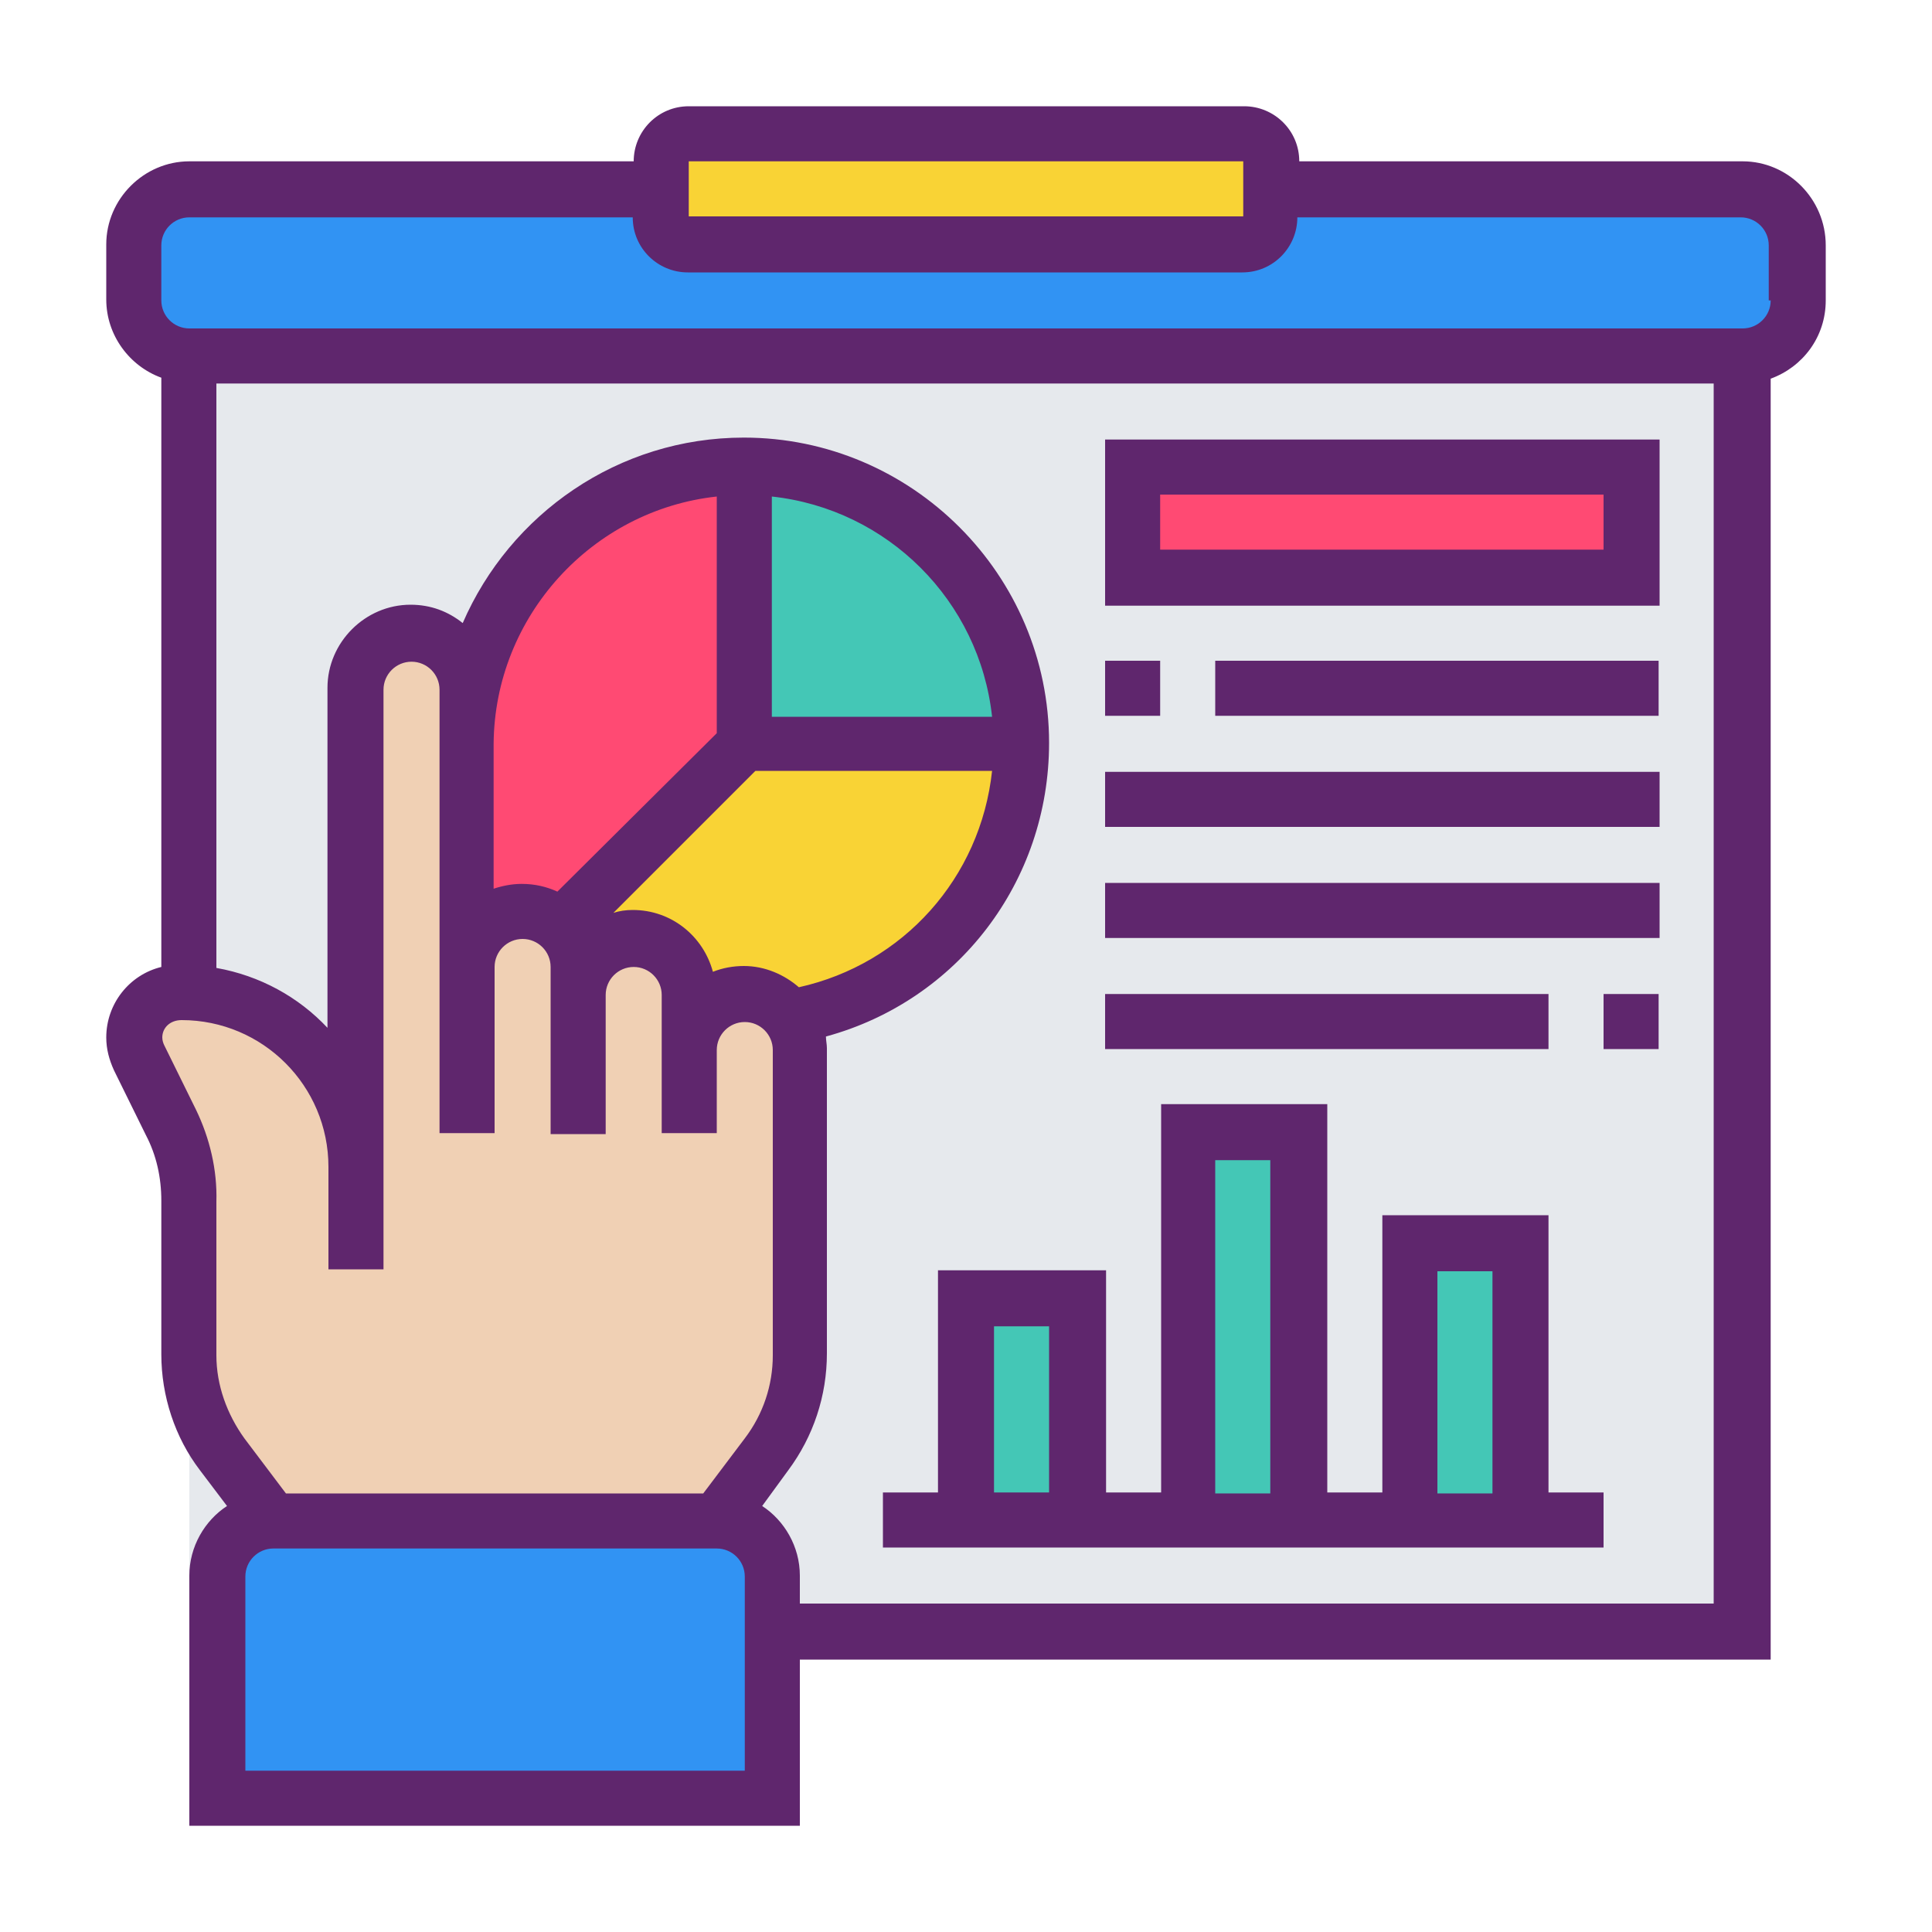 <?xml version="1.0" encoding="utf-8"?>
<!-- Generator: Adobe Illustrator 21.0.0, SVG Export Plug-In . SVG Version: 6.00 Build 0)  -->
<svg version="1.1" id="Layer_5" xmlns="http://www.w3.org/2000/svg" xmlns:xlink="http://www.w3.org/1999/xlink" x="0px" y="0px"
	 viewBox="0 0 200 200" style="enable-background:new 0 0 200 200;" xml:space="preserve">
<style type="text/css">
	.st0{fill:#3193F3;}
	.st1{fill:#F9D335;}
	.st2{fill:#E6E9ED;}
	.st3{fill:#44C7B6;}
	.st4{fill:#FF4A73;}
	.st5{fill:#F0D0B4;}
	.st6{fill:#5F266D;}
</style>
<g>
	<g>
		<g>
			<path class="st0" d="M186.1,25.4v5.7c0,3.2-2.6,5.7-5.7,5.7H19.6c-3.2,0-5.7-2.6-5.7-5.7v-5.7c0-3.2,2.6-5.7,5.7-5.7h48.8v2.9
				c0,1.6,1.3,2.9,2.9,2.9h57.4c1.6,0,2.9-1.3,2.9-2.9v-2.9h48.8C183.5,19.6,186.1,22.2,186.1,25.4z"/>
		</g>
		<g>
			<path class="st1" d="M131.6,19.6v2.9c0,1.6-1.3,2.9-2.9,2.9H71.3c-1.6,0-2.9-1.3-2.9-2.9v-2.9v-2.9c0-1.6,1.3-2.9,2.9-2.9h57.4
				c1.6,0,2.9,1.3,2.9,2.9V19.6z"/>
		</g>
		<g>
			<path class="st2" d="M19.6,36.8h160.8v132.1H19.6V36.8z"/>
		</g>
		<g>
			<path class="st3" d="M145.9,128.7h11.5v28.7h-11.5V128.7z"/>
		</g>
		<g>
			<path class="st3" d="M123,117.2h11.5v40.2H123V117.2z"/>
		</g>
		<g>
			<path class="st3" d="M100,134.5h11.5v23H100V134.5z"/>
		</g>
		<g>
			<path class="st3" d="M105.7,77H77V48.3C92.9,48.3,105.7,61.2,105.7,77z"/>
		</g>
		<g>
			<path class="st4" d="M117.2,48.3h51.7v11.5h-51.7V48.3z"/>
		</g>
		<g>
			<path class="st1" d="M77,102.9c-3.2,0-5.7,2.6-5.7,5.7v-5.7c0-1.6-0.6-3-1.7-4c-1-1.1-2.5-1.7-4-1.7c-3.2,0-5.7,2.6-5.7,5.7v-2.9
				c0-1.6-0.6-3-1.7-4l0,0L77,77h28.7c0,14.3-10.4,26.1-24,28.3h0c-0.2-0.3-0.4-0.5-0.6-0.7C80,103.6,78.6,102.9,77,102.9z"/>
		</g>
		<g>
			<path class="st4" d="M54.1,94.3c-3.2,0-5.7,2.6-5.7,5.7V77c0-15.8,12.9-28.7,28.7-28.7V77L58.1,96C57.1,94.9,55.6,94.3,54.1,94.3
				z"/>
		</g>
		<g>
			<path class="st0" d="M28.2,157.4L28.2,157.4h46h0c3.2,0,5.7,2.6,5.7,5.7v5.7v17.2H22.5v-23C22.5,160,25,157.4,28.2,157.4z"/>
		</g>
		<g>
			<path class="st5" d="M36.8,120.9V71.3c0-3.2,2.6-5.7,5.7-5.7c1.6,0,3,0.6,4,1.7c1.1,1,1.7,2.5,1.7,4V77v23c0-3.2,2.6-5.7,5.7-5.7
				c1.6,0,3,0.6,4,1.7l0,0c1.1,1,1.7,2.5,1.7,4v2.9c0-3.2,2.6-5.7,5.7-5.7c1.6,0,3,0.6,4,1.7c1.1,1,1.7,2.5,1.7,4v5.7
				c0-3.2,2.6-5.7,5.7-5.7c1.6,0,3,0.6,4,1.7c0.2,0.2,0.5,0.5,0.6,0.7h0c0.7,0.9,1,2.1,1,3.3v31.6c0,3.7-1.2,7.3-3.4,10.3l-5.1,6.8
				h0H28.2h0l-5.2-6.9c-2.2-3-3.4-6.6-3.4-10.3v-15.9c0-2.8-0.7-5.6-1.9-8.1l-3.4-6.7c-0.3-0.6-0.5-1.3-0.5-2.1
				c0-2.6,2.1-4.7,4.7-4.7h0.3c0.3,0,0.6,0,0.8,0C29.2,103.3,36.8,111.2,36.8,120.9L36.8,120.9z"/>
		</g>
	</g>
	<g>
		<path class="st6" d="M180.4,16.7h-45.9c0-3.2-2.6-5.7-5.7-5.7H71.3c-3.2,0-5.7,2.6-5.7,5.7H19.6c-4.7,0-8.6,3.9-8.6,8.6v5.7
			c0,3.7,2.4,6.9,5.7,8.1v61c-3.3,0.8-5.7,3.8-5.7,7.3c0,1.2,0.3,2.3,0.8,3.4l3.3,6.7c1.1,2.1,1.6,4.4,1.6,6.8v15.9
			c0,4.3,1.4,8.6,4,12l2.8,3.7c-2.3,1.5-3.9,4.2-3.9,7.2V189h63.2v-17.2h100.5V39.2c3.3-1.2,5.7-4.3,5.7-8.1v-5.7
			C189,20.6,185.1,16.7,180.4,16.7L180.4,16.7z M71.3,16.7h57.4l0,5.7H71.3V16.7z M20.3,114.9l-3.3-6.7c-0.1-0.2-0.2-0.5-0.2-0.8
			c0-1,0.8-1.8,2-1.8c8.4,0,15.2,6.8,15.2,15.2v4.9v5.7h5.7v-5.7v-4.9V71.4c0-1.6,1.3-2.9,2.9-2.9s2.9,1.3,2.9,2.9v28.7v17.2h5.7
			v-17.2c0-1.6,1.3-2.9,2.9-2.9c1.6,0,2.9,1.3,2.9,2.9v2.9v14.4h5.7v-14.4c0-1.6,1.3-2.9,2.9-2.9c1.6,0,2.9,1.3,2.9,2.9v5.7v8.6h5.7
			v-8.6c0-1.6,1.3-2.9,2.9-2.9c1.6,0,2.9,1.3,2.9,2.9v31.6c0,3.1-1,6.1-2.9,8.6l-4.3,5.7H29.6l-4.3-5.7c-1.8-2.5-2.9-5.5-2.9-8.6
			v-15.9C22.5,121.1,21.7,117.8,20.3,114.9L20.3,114.9z M74.2,51.4v24.5L57.7,92.3c-1.1-0.5-2.3-0.8-3.7-0.8c-1,0-2,0.2-2.9,0.5V77
			C51.2,63.8,61.3,52.8,74.2,51.4L74.2,51.4z M82.7,102.2c-1.5-1.3-3.5-2.2-5.7-2.2c-1.1,0-2.2,0.2-3.2,0.6c-1-3.7-4.3-6.4-8.3-6.4
			c-0.7,0-1.4,0.1-2,0.3l14.7-14.7h24.5C101.5,90.9,93.5,99.8,82.7,102.2z M79.9,74.2V51.4c12,1.3,21.5,10.8,22.8,22.8H79.9z
			 M77,183.3H25.4v-20.1c0-1.6,1.3-2.9,2.9-2.9h45.9c1.6,0,2.9,1.3,2.9,2.9V183.3z M82.8,166v-2.9c0-3-1.6-5.7-3.9-7.2l2.7-3.7
			c2.6-3.5,4-7.7,4-12.1v-31.6c0-0.4-0.1-0.8-0.1-1.2c13.6-3.7,23.1-16,23.1-30.4c0-17.4-14.2-31.6-31.6-31.6
			c-13,0-24.2,7.9-29.1,19.2c-1.5-1.2-3.3-1.9-5.4-1.9c-4.7,0-8.6,3.9-8.6,8.6v35.2c-3-3.2-7-5.4-11.5-6.2V39.7h155V166L82.8,166z
			 M183.3,31.1c0,1.6-1.3,2.9-2.9,2.9H19.6c-1.6,0-2.9-1.3-2.9-2.9v-5.7c0-1.6,1.3-2.9,2.9-2.9h45.9c0,3.2,2.6,5.7,5.7,5.7h57.4
			c3.2,0,5.7-2.6,5.7-5.7h45.9c1.6,0,2.9,1.3,2.9,2.9V31.1z"/>
		<path class="st6" d="M160.3,125.8h-17.2v28.7h-5.7v-40.2h-17.2v40.2h-5.7v-23H97.1v23h-5.7v5.7H166v-5.7h-5.7V125.8z M148.8,131.6
			h5.7v23h-5.7V131.6z M125.8,120.1h5.7v34.5h-5.7V120.1z M102.9,137.3h5.7v17.2h-5.7V137.3z"/>
		<path class="st6" d="M114.4,62.7h57.4V45.5h-57.4V62.7z M120.1,51.2H166v5.7h-45.9V51.2z"/>
		<path class="st6" d="M114.4,68.4h5.7v5.7h-5.7V68.4z"/>
		<path class="st6" d="M125.8,68.4h45.9v5.7h-45.9V68.4z"/>
		<path class="st6" d="M114.4,79.9h57.4v5.7h-57.4V79.9z"/>
		<path class="st6" d="M114.4,91.4h57.4v5.7h-57.4V91.4z"/>
		<path class="st6" d="M166,102.9h5.7v5.7H166V102.9z"/>
		<path class="st6" d="M114.4,102.9h45.9v5.7h-45.9V102.9z"/>
	</g>
</g>
</svg>
